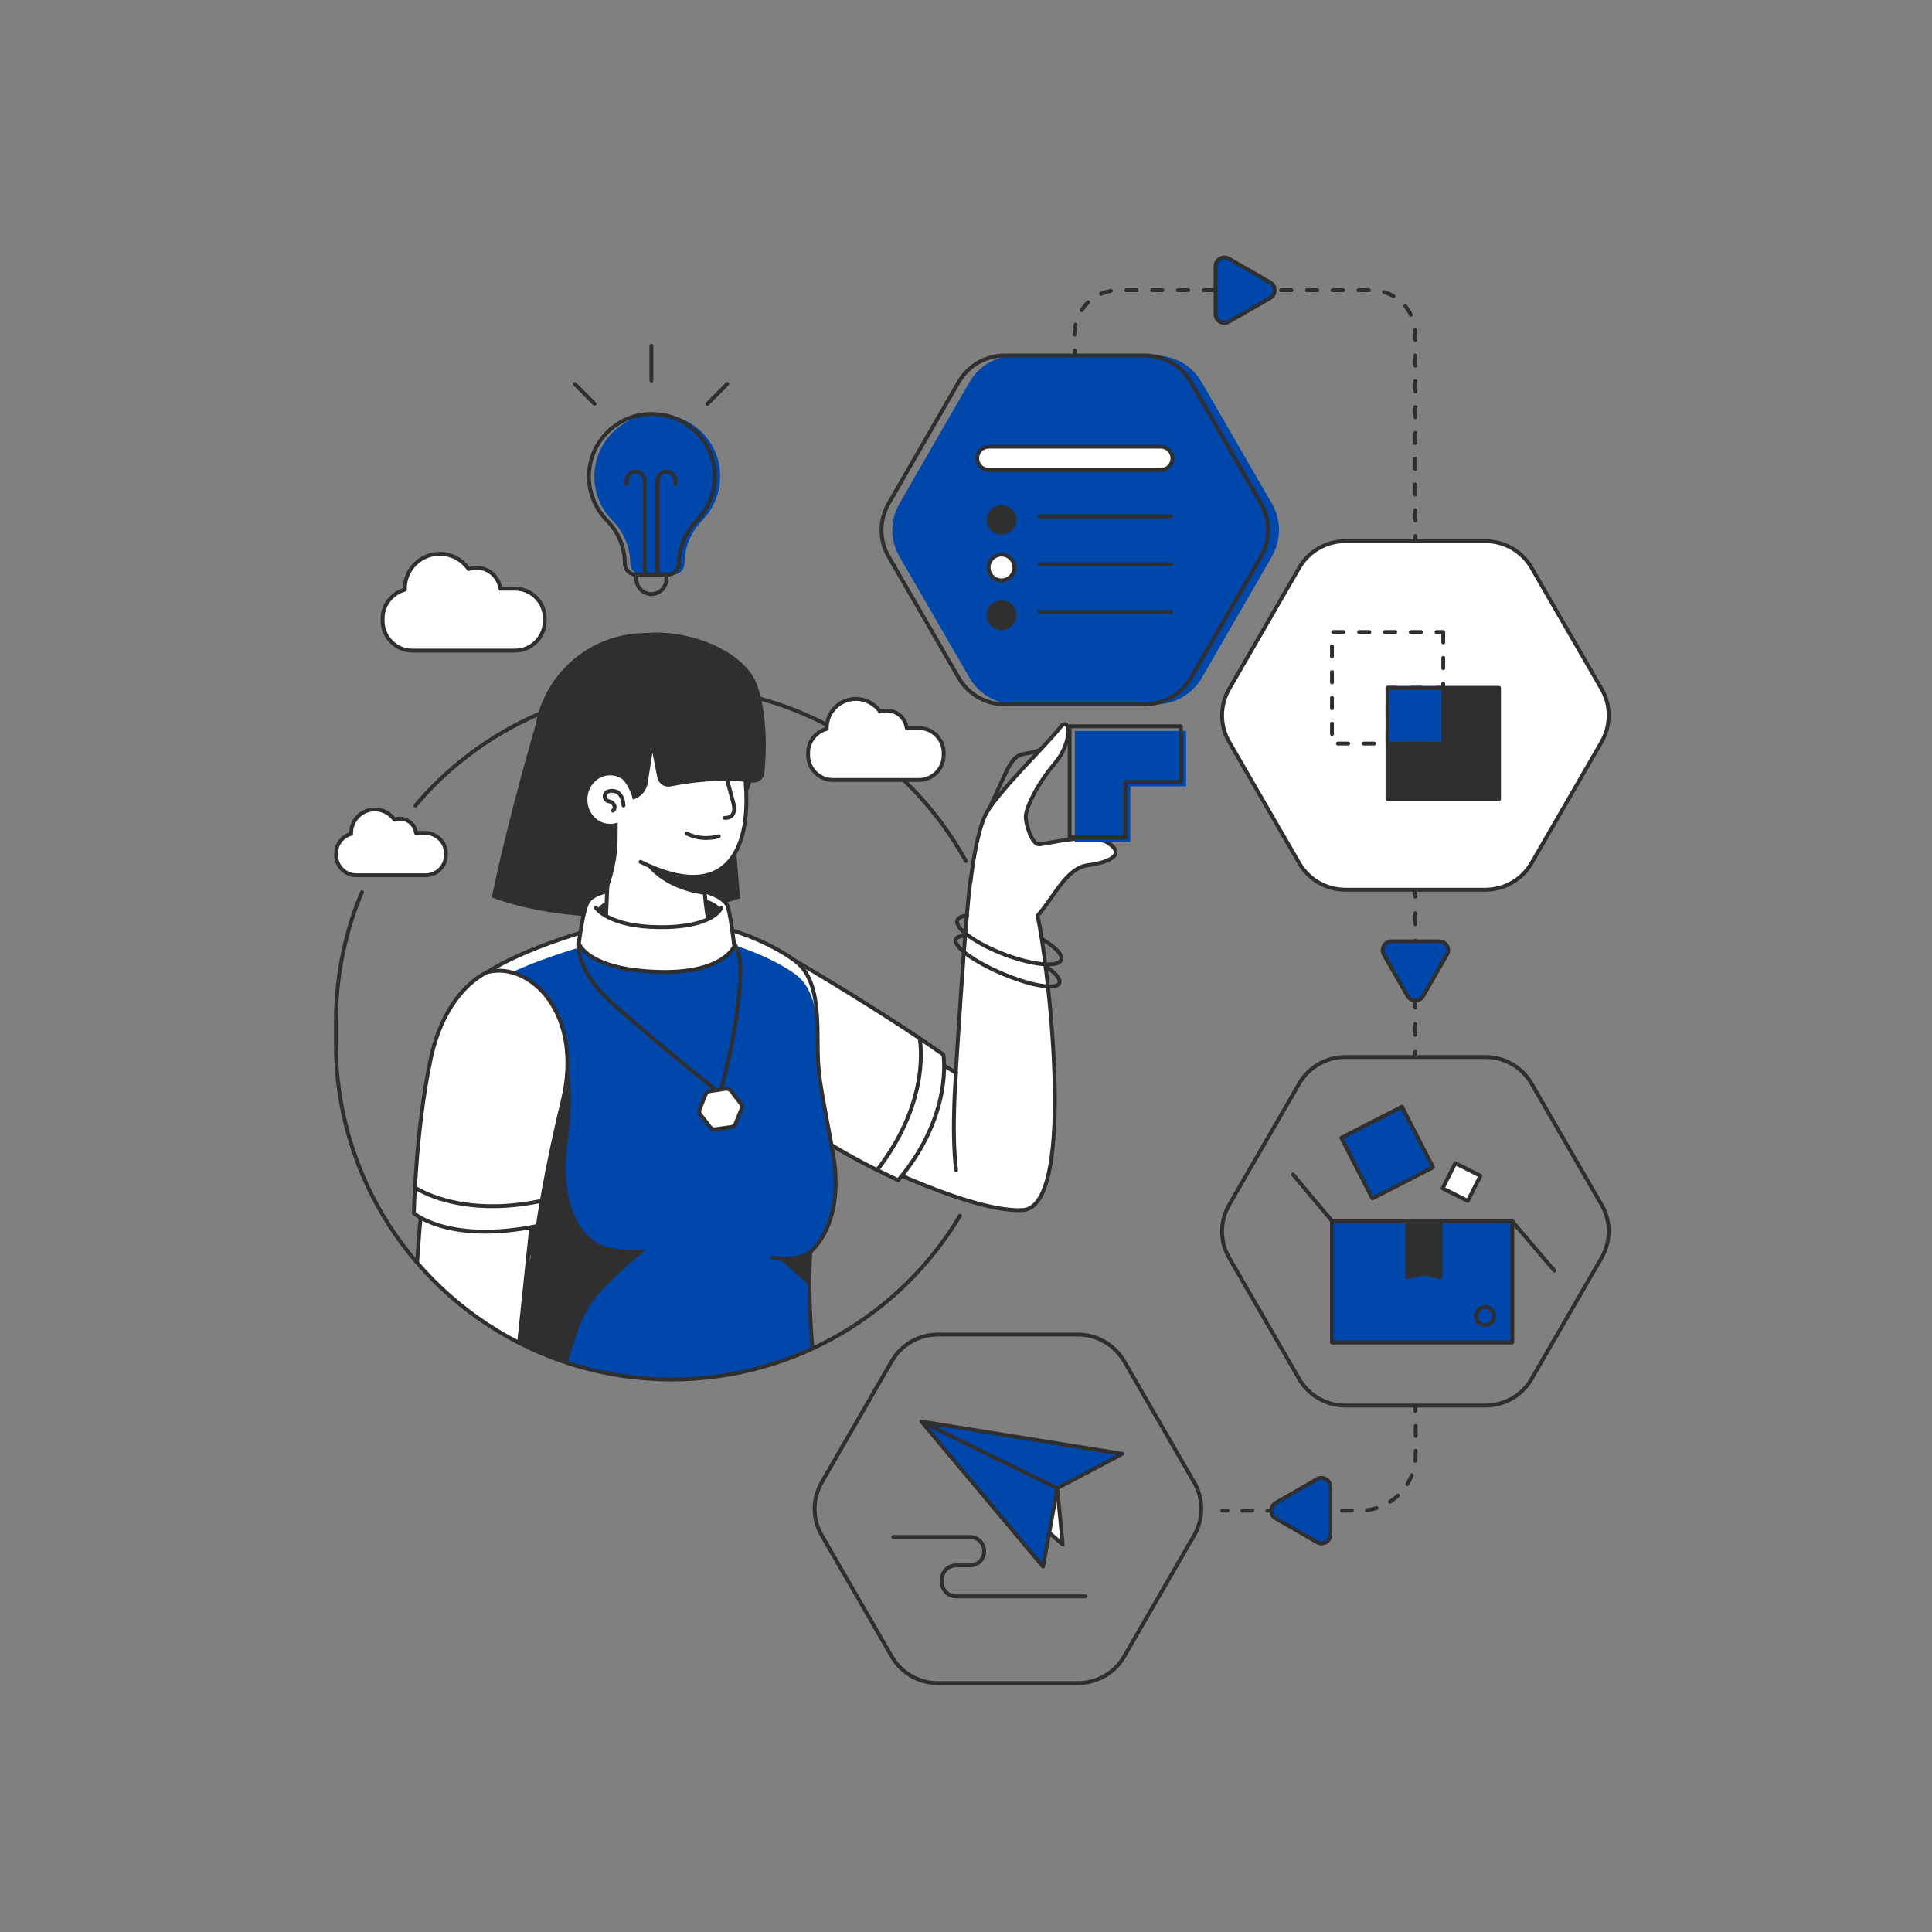 <?xml version="1.0" encoding="utf-8"?>
<!-- Generator: Adobe Illustrator 25.1.0, SVG Export Plug-In . SVG Version: 6.00 Build 0)  -->
<svg version="1.1" xmlns="http://www.w3.org/2000/svg" xmlns:xlink="http://www.w3.org/1999/xlink" x="0px" y="0px"
	 viewBox="0 0 748.3 748.3" style="enable-background:new 0 0 748.3 748.3;" xml:space="preserve">
<rect x="0" y="0" width="748.3" height="748.3" fill="#808080" stroke="none"/>
<style type="text/css">
	.st0{fill:none;stroke:#302F30;stroke-width:1.5;stroke-linecap:round;stroke-linejoin:round;stroke-miterlimit:10;}
	.st1{fill:#0047AB;}
	.st2{fill:#302F30;}
	.st3{fill:#0047AB;stroke:#302F30;stroke-width:1.5;stroke-linecap:round;stroke-linejoin:round;stroke-miterlimit:10;}
	.st4{fill:#FFFFFF;}
	.st5{fill:#FFFFFF;stroke:#302F30;stroke-width:1.5;stroke-linecap:round;stroke-linejoin:round;stroke-miterlimit:10;}
	.st6{fill:none;stroke:#302F30;stroke-width:1.5;stroke-linecap:round;stroke-linejoin:round;}
	.st7{fill:none;stroke:#FFFFFF;stroke-width:1.5;stroke-linecap:round;stroke-linejoin:round;stroke-miterlimit:10;}
	.st8{clip-path:url(#SVGID_2_);}
	.st9{clip-path:url(#SVGID_2_);fill:#302F30;}
	
		.st10{clip-path:url(#SVGID_2_);fill:none;stroke:#302F30;stroke-width:1.5;stroke-linecap:round;stroke-linejoin:round;stroke-miterlimit:10;}
	.st11{fill:none;stroke:#302F30;stroke-width:1.5;stroke-linecap:round;stroke-linejoin:round;stroke-dasharray:3.997,5.995;}
	.st12{fill:none;stroke:#302F30;stroke-width:1.5;stroke-linecap:round;stroke-linejoin:round;stroke-dasharray:3.856,5.784;}
	.st13{fill:none;stroke:#302F30;stroke-width:1.5;stroke-linecap:round;stroke-linejoin:round;stroke-dasharray:4.289,6.434;}
	.st14{fill:#302F30;stroke:#302F30;stroke-width:1.5;stroke-linecap:round;stroke-linejoin:round;stroke-miterlimit:10;}
	
		.st15{fill:none;stroke:#302F30;stroke-width:1.5;stroke-linecap:round;stroke-linejoin:round;stroke-miterlimit:10;stroke-dasharray:4,6;}
	.st16{fill:#F4F4F4;stroke:#302F30;stroke-width:1.5;stroke-linecap:round;stroke-linejoin:round;stroke-miterlimit:10;}
	.st17{fill:#F4F4F4;}
	.st18{fill:none;}
	.st19{display:none;}
	.st20{display:inline;}
	.st21{clip-path:url(#SVGID_4_);}
	.st22{clip-path:url(#SVGID_4_);fill:#302F30;}
	
		.st23{clip-path:url(#SVGID_4_);fill:none;stroke:#302F30;stroke-width:1.5;stroke-linecap:round;stroke-linejoin:round;stroke-miterlimit:10;}
</style>
<g id="Drawkit_Illustrations_with_faces">
	<g>
		<g>
			<g>
				<defs>
					<path id="SVGID_1_" d="M260.1,534.3L260.1,534.3c-71.8,0-130-58.2-130-130v-8.4c0-46.4,24.2-135.3,60.8-158.3
						c20-12.6,43.8-12.7,69.2-12.7l36.9-5.1c71.8,0,171,26.6,171,98.4l-15.3,163c0,16.7-41,6.3-65.2-1.7c-11-3.6-12.1-14.6-15.7-8.5
						C349.1,508.9,307.6,534.3,260.1,534.3z"/>
				</defs>
				<clipPath id="SVGID_2_">
					<use xlink:href="#SVGID_1_"  style="overflow:visible;"/>
				</clipPath>
				<g class="st8">
					<path class="st2" d="M286.7,347.9c-1.2-12.5-3.2-35.9-2.4-55.4c1.1-28.1-77-11.2-77-11.2s-11.1,37.8-16.8,66.3
						C217.9,357.8,258.5,357.6,286.7,347.9z"/>
					<circle class="st2" cx="250.1" cy="288.6" r="43.4"/>
					<path class="st4" d="M363.9,411.6l6.3,3.9c0,0,3.6-59.3,5.6-73.9s22.6,0.1,26,13c3.4,13,16.1,113.2-5.8,114.1
						c-21.9,1-69.6-24.2-69.6-24.2S336.7,401.1,363.9,411.6z"/>
					<path class="st0" d="M363.9,411.6l6.3,3.9c0,0,3.6-59.3,5.6-73.9s22.6,0.1,26,13c3.4,13,16.1,113.2-5.8,114.1
						c-21.9,1-69.6-24.2-69.6-24.2S336.7,401.1,363.9,411.6z"/>
					<path class="st0" d="M370.3,415.5c0,0-1.9,21.8,0,37.7"/>
					<path class="st0" d="M380,320.1c0.4-1.2,3.7-8,8.8-19.2c5.1-11.2,6.3-7.6,14-10.4"/>
					<g>
						<path class="st4" d="M308,372.1c0,0,33.1,19.2,57.4,36.4c0,0,3.9,23.3-17.5,48.6c0,0-32.1-14.3-44.1-27.6
							C291.8,416.2,286.9,368.4,308,372.1z"/>
						<path class="st0" d="M308,372.1c0,0,33.1,19.2,57.4,36.4c0,0,3.9,23.3-17.5,48.6c0,0-32.1-14.3-44.1-27.6
							C291.8,416.2,286.9,368.4,308,372.1z"/>
					</g>
					<g>
						<path class="st1" d="M226.1,360.9c0,0-23.3,6.6-37.3,15.6c-13.9,9,7.8,39.2,4.5,60.6c-3.2,21.4-1.7,39.1,13.3,49l-14.6,52.2
							h124.2c0,0-3.9-31.5-2.3-53.5c0,0,13.8-10.5,8.6-38.9c-5.2-28.4-5.8-29.4-5.8-43c0-13.6-1-25-8.8-30.8s-20.1-11-28.6-12.9
							S233.6,358.5,226.1,360.9z"/>
						<path class="st4" d="M323.8,459.2c-0.1-3.2-0.4-6.6-1.2-10.4c-5.2-27.5-5.8-28.4-5.8-41.6c0-13.2-1-24.2-8.8-29.9
							c-7.8-5.6-20.1-10.7-28.6-12.5c-8.5-1.8-45.8-0.6-53.3,1.7c0,0-23.3,6.4-37.3,15.1c-2.8,1.8-4.2,4.4-4.6,7.5
							c-0.5-5.6,0.5-10,4.6-12.7c13.9-9,37.3-15.6,37.3-15.6c7.5-2.4,44.9-3.6,53.3-1.8c8.5,1.9,20.8,7.1,28.6,12.9
							c7.8,5.8,8.8,17.2,8.8,30.8c0,13.6,0.7,14.6,5.8,43C323.5,450.9,323.8,455.3,323.8,459.2z"/>
						<path class="st2" d="M250.7,483.6c-2.6,2-18.6,15.3-23.5,24c-5.1,9.2-10,30.6-10,30.6h-25.2l14.6-52.2
							c-15-9.9-16.5-27.6-13.3-49c1.1-7.5-0.8-16.2-3.2-24.6l19.7-0.8l10,1.3c0,0,2.8,8.7,0,29.9c-2.8,21.2,3.6,38.2,17.1,40.5
							C245.7,484.8,249.4,484.1,250.7,483.6z"/>
						<path class="st0" d="M226.1,360.9c0,0-23.3,6.6-37.3,15.6c-13.9,9,7.8,39.2,4.5,60.6c-3.2,21.4-1.7,39.1,13.3,49l-14.6,52.2
							h124.2c0,0-3.9-31.5-2.3-53.5c0,0,13.8-10.5,8.6-38.9c-5.2-28.4-5.8-29.4-5.8-43c0-13.6-1-25-8.8-30.8s-20.1-11-28.6-12.9
							S233.6,358.5,226.1,360.9z"/>
					</g>
					<path class="st0" d="M314,484.7c0,0-4.3,4-14.8,2.4"/>
					<g>
						<path class="st4" d="M163.5,465.3c0,0-3.2,30-2.9,55.4c0.3,21.2-2.3,34.5,14,34.6c16.3,0.1,22-1.3,22.9-4.4
							c0.9-3.1,7.3-68,8.7-79.2C207.6,460.5,169.4,455.1,163.5,465.3z"/>
						<path class="st0" d="M163.5,465.3c0,0-3.2,30-2.9,55.4c0.3,21.2-2.3,34.5,14,34.6c16.3,0.1,22-1.3,22.9-4.4
							c0.9-3.1,7.3-68,8.7-79.2C207.6,460.5,169.4,455.1,163.5,465.3z"/>
					</g>
					<g>
						<path class="st4" d="M188.8,376.5c0,0-16.2,6.4-22,33.7c-5.8,27.2-6.5,59.7-6.5,59.7s13.6,12,48,4.9c0,0,2.9-20.7,9.6-48.2
							C226.2,392.7,205.4,372.3,188.8,376.5z"/>
						<path class="st0" d="M188.8,376.5c0,0-16.2,6.4-22,33.7c-5.8,27.2-6.5,59.7-6.5,59.7s13.6,12,48,4.9c0,0,2.9-20.7,9.6-48.2
							C226.2,392.7,205.4,372.3,188.8,376.5z"/>
					</g>
					<g>
						<path class="st4" d="M235.2,345.3c0,0-5.7,0.8-7.6,4.2c-1.9,3.4-3.4,15.9-3.4,15.9s3.1,10,30,11c25.9,1,30.2-9.9,30.2-9.9
							s-1.6-14.3-2.9-16.2c-1.3-1.9-3.4-3.4-8.6-5"/>
						<path class="st0" d="M235.2,345.3c0,0-5.7,0.8-7.6,4.2c-1.9,3.4-3.4,15.9-3.4,15.9s3.1,10,30,11c25.9,1,30.2-9.9,30.2-9.9
							s-1.6-14.3-2.9-16.2c-1.3-1.9-3.4-3.4-8.6-5"/>
					</g>
					<path class="st0" d="M160.7,459.9c0,0,16.9,12,49.1,5.2"/>
					<path class="st0" d="M356.2,402.1c0,0,4.9,23.6-16.5,51.1"/>
					<g>
						<path class="st4" d="M272.2,333.3c0,0,0.3,20.1,4.2,32.1c3.9,12-39.6,4.9-42.2,0c0,0,2.6-48.6,1.6-58
							C234.9,298,270.7,314.6,272.2,333.3z"/>
						<path class="st0" d="M272.2,333.3c0,0,0.3,20.1,4.2,32.1c3.9,12-39.6,4.9-42.2,0c0,0,2.6-48.6,1.6-58
							C234.9,298,270.7,314.6,272.2,333.3z"/>
					</g>
					<g>
						<path class="st4" d="M288.6,275.3c0,0-1.4,5.1,0.3,29.4c1.7,24.3-7.5,45.7-40.8,29.2c-20.7-10.2-18.4-40.5-18.4-40.5
							s-9.7-19,11.1-30.8C261.7,250.6,287.5,257.6,288.6,275.3z"/>
					</g>
					<g>
						<path class="st0" d="M229.7,293.3c0,0-9.7-19,11.1-30.8c20.8-11.9,46.6-4.9,47.8,12.7c0,0-1.4,5.1,0.3,29.4
							c1.7,24.3-7.5,45.7-40.8,29.2"/>
					</g>
					<path class="st2" d="M243,256.6c-25,8.4-29.3,38-21.8,63.6c0.5,1.8,3.1,4.4,14,25.1c0,0,4-9.8,4-20.2c0-17.6,1.1-20.8,1.1-20.8
						c0.4,3.2,2.8-21.5,35.7-31.4c7.1-2.1,8.4,7.3,8.4,7.3C285.5,277.3,285.7,242.3,243,256.6z"/>
					<ellipse class="st4" cx="236.3" cy="309.7" rx="8.8" ry="9.4"/>
					<path class="st2" d="M241.1,301.8c0,0,2.6,2.4,4.1,7.9l0,0c3-0.9,5.3-3.5,5.7-6.6l1.8-11.6l1.9,9.7c0.5,2.4,2.8,3.9,5.2,3.4
						c6.4-1.3,18.9-3.2,31.4-1.5c2.5,0.3,4.7-1.4,4.9-3.9c0.7-7.2,1.3-21.3-2.6-33.2c-4.5-14-26.9-22.4-43.4-20.8
						c-16.5,1.6-9,36.1-9,36.1"/>
					<path class="st0" d="M281.1,300.2c0,0,2.6,9.4,3,11c0.3,1.3,1.1,5.6-3.4,5.6"/>
					<path class="st4" d="M278.3,353.2c0,0-3.7,5.1-17.7,5.8c-14.1,0.7-24.1-1.8-28.9-6.5l-0.8,15.7c0,0,15.6,8.1,37.1,5.9
						c0,0,11.1-2.4,12.3-7.3C281.5,362,278.3,353.2,278.3,353.2z"/>
					<path class="st0" d="M230.8,351.6c0,0,4.9,7.4,24.6,7.5c21.2,0.2,24-7.5,24-7.5"/>
					<path class="st2" d="M301.7,487.4l11.9,10.7V485C313.6,485,309.8,488.2,301.7,487.4z"/>
					<path class="st4" d="M376.4,339.9c0,0,1.4-15.9,5.1-23.9c3.6-8,24.8-28.5,28.9-34c4.1-5.6,5.4,5.1-1.8,13.6
						c-7.2,8.5-11.3,17.5-11.3,20.7s2.4,10.5,4.9,10.7s20.2-4.9,27-0.5c6.8,4.4,0.7,7.5-7.8,8.6s-13.1,12.4-19.5,19.5
						S380.3,363.2,376.4,339.9z"/>
					<path class="st0" d="M375.9,341.5c0,0,1.9-17.5,5.6-25.5c3.6-8,24.8-28.5,28.9-34c4.1-5.6,5.4,5.1-1.8,13.6
						c-7.2,8.5-11.3,17.5-11.3,20.7s2.4,10.5,4.9,10.7s20.2-4.9,27-0.5c6.8,4.4,0.7,7.5-7.8,8.6s-13.1,12.4-19.5,19.5"/>
					<path class="st0" d="M403.8,363.8c5,3.1,8,6.1,7.2,8c-1.2,3-11.1,2-22.2-2.2c-11.1-4.3-19.2-10.2-18-13.2
						c0.4-1,1.7-1.6,3.7-1.7"/>
					<path class="st0" d="M405.1,374.3c3.8,2.6,5.8,5,5.2,6.5c-1.1,2.7-11,1-22.1-3.7c-11.1-4.7-19.1-10.6-18-13.3
						c0.4-0.9,1.8-1.3,3.9-1.3"/>
					<path class="st5" d="M278.4,323.9c0,0-6.3,2.1-12.5-1.1"/>
					<path class="st5" d="M241.5,312c0,0,0-5.7-4.5-5.7c-3.6,0-3.5,3.7-1,4.1c1.8,0.3,2.8,2.5,1.4,3.6"/>
				</g>
				<path class="st9" d="M250.4,335c0,0,5.9,9.2,22.1,11.5l-0.2-7.1C272.4,339.3,261.1,341.2,250.4,335z"/>
				<path class="st9" d="M231.3,352.2c0,0,1.1-2.1,4-3.1l-0.6,5.9C234.7,355,231.3,353.1,231.3,352.2z"/>
				<path class="st9" d="M273.5,348.4c0,0,4.7,1.4,5.5,3.7c0,0-2.9,3.5-4.7,3.5L273.5,348.4z"/>
				<path class="st10" d="M224.2,364.1c0,0-3.2,10.3,14.3,25.7c17.5,15.4,40.5,33.8,40.5,33.8s5.3-20.4,6.8-33.9s1.5-19.9-1.6-24.6"
					/>
				<g class="st8">
					<path class="st4" d="M281.1,421.7l-6.1,0.9c-0.8,0.1-1.4,0.6-1.7,1.3l-2.3,5.7c-0.3,0.7-0.2,1.5,0.3,2.1l3.8,4.9
						c0.5,0.6,1.2,0.9,2,0.8l6.1-0.9c0.8-0.1,1.4-0.6,1.7-1.3l2.3-5.7c0.3-0.7,0.2-1.5-0.3-2.1l-3.8-4.9
						C282.6,421.9,281.8,421.6,281.1,421.7z"/>
					<path class="st0" d="M281.1,421.7l-6.1,0.9c-0.8,0.1-1.4,0.6-1.7,1.3l-2.3,5.7c-0.3,0.7-0.2,1.5,0.3,2.1l3.8,4.9
						c0.5,0.6,1.2,0.9,2,0.8l6.1-0.9c0.8-0.1,1.4-0.6,1.7-1.3l2.3-5.7c0.3-0.7,0.2-1.5-0.3-2.1l-3.8-4.9
						C282.6,421.9,281.8,421.6,281.1,421.7z"/>
				</g>
			</g>
			<path class="st0" d="M160.9,312c23.8-28.2,59.5-46,99.2-46h0c49.1,0,91.9,27.3,114,67.5"/>
			<path class="st0" d="M371.8,470.9c-22.7,38-64.2,63.4-111.7,63.4h0c-52.6,0-98-31.3-118.4-76.3c-7.4-16.4-11.6-34.6-11.6-53.7
				v-8.4c0-10.8,1.3-21.3,3.8-31.4c1.6-6.5,3.7-12.9,6.3-18.9"/>
			<g>
				<polygon class="st1" points="459.4,283.1 459.4,304.6 437.8,304.6 437.8,326.2 416.3,326.2 416.3,283.1 				"/>
				<polygon class="st0" points="457.4,281.3 457.4,302.9 435.9,302.9 435.9,324.4 414.3,324.4 414.3,281.3 				"/>
			</g>
		</g>
		<g>
			<path class="st5" d="M211,239.5v1c0,6.3-5.2,11.5-11.5,11.5h-39.8c-6.3,0-11.5-5.2-11.5-11.5v-1c0-5.3,3.7-9.8,8.6-11.1
				c0-0.1,0-0.3,0-0.4c0-7.5,6.1-13.5,13.5-13.5c4.6,0,8.7,2.3,11.2,5.9c1-0.3,2-0.5,3.1-0.5c4.7,0,8.6,3.6,9.2,8.1h5.7
				C205.8,228,211,233.2,211,239.5z"/>
			<path class="st5" d="M172.7,330.5v0.7c0,4.3-3.5,7.8-7.8,7.8h-26.9c-4.3,0-7.8-3.5-7.8-7.8v-0.7c0-3.6,2.5-6.7,5.8-7.5
				c0-0.1,0-0.2,0-0.3c0-5.1,4.1-9.2,9.2-9.2c3.1,0,5.9,1.6,7.6,4c0.6-0.2,1.4-0.4,2.1-0.4c3.2,0,5.9,2.4,6.2,5.5h3.9
				C169.2,322.8,172.7,326.3,172.7,330.5z"/>
			<path class="st5" d="M365.5,291.6v0.9c0,5.3-4.3,9.6-9.6,9.6h-33.3c-5.3,0-9.6-4.3-9.6-9.6v-0.9c0-4.5,3.1-8.2,7.2-9.3
				c0-0.1,0-0.2,0-0.3c0-6.3,5.1-11.3,11.3-11.3c3.9,0,7.3,2,9.4,4.9c0.8-0.3,1.7-0.4,2.6-0.4c4,0,7.2,3,7.7,6.8h4.8
				C361.2,282,365.5,286.3,365.5,291.6z"/>
		</g>
		<g>
			<g>
				<g>
					<g>
						<line class="st6" x1="548.2" y1="209.6" x2="548.2" y2="207.6"/>
						<path class="st11" d="M548.2,201.6v-72.2c0-9.4-7.6-17-17-17h-98c-9.4,0-17,7.6-17,17v3.3"/>
						<line class="st6" x1="416.3" y1="135.7" x2="416.3" y2="137.7"/>
					</g>
				</g>
				<g>
					<g>
						<line class="st6" x1="473.4" y1="585.1" x2="475.4" y2="585.1"/>
						<path class="st12" d="M481.2,585.1h45.5c11.9,0,21.6-9.7,21.6-21.6v-14.1"/>
						<line class="st6" x1="548.2" y1="546.5" x2="548.2" y2="544.5"/>
					</g>
				</g>
				<g>
					<g>
						<line class="st6" x1="548.2" y1="345.3" x2="548.2" y2="347.3"/>
						<line class="st13" x1="548.2" y1="353.7" x2="548.2" y2="404.1"/>
						<line class="st6" x1="548.2" y1="407.4" x2="548.2" y2="409.4"/>
					</g>
				</g>
			</g>
			<g>
				<path class="st1" d="M447.6,137.7h-54.2c-7.4,0-14.2,3.9-17.9,10.3L348.4,195c-3.7,6.4-3.7,14.3,0,20.6l27.1,46.9
					c3.7,6.4,10.5,10.3,17.9,10.3h54.2c7.4,0,14.2-3.9,17.9-10.3l27.1-46.9c3.7-6.4,3.7-14.3,0-20.6L465.4,148
					C461.7,141.6,454.9,137.7,447.6,137.7z"/>
				<path class="st0" d="M443.4,137.7h-54.2c-7.4,0-14.2,3.9-17.9,10.3L344.2,195c-3.7,6.4-3.7,14.3,0,20.6l27.1,46.9
					c3.7,6.4,10.5,10.3,17.9,10.3h54.2c7.4,0,14.2-3.9,17.9-10.3l27.1-46.9c3.7-6.4,3.7-14.3,0-20.6L461.3,148
					C457.6,141.6,450.8,137.7,443.4,137.7z"/>
				<g>
					<line class="st5" x1="402.5" y1="200" x2="453.7" y2="200"/>
					<circle class="st14" cx="387.9" cy="201.3" r="5"/>
					<line class="st5" x1="402.5" y1="218.5" x2="453.7" y2="218.5"/>
					<circle class="st5" cx="387.9" cy="219.8" r="5"/>
					<line class="st5" x1="402.5" y1="237" x2="453.7" y2="237"/>
					<circle class="st14" cx="387.9" cy="238.3" r="5"/>
					<path class="st5" d="M449.6,182H383c-2.5,0-4.5-2-4.5-4.5v0c0-2.5,2-4.5,4.5-4.5h66.6c2.5,0,4.5,2,4.5,4.5v0
						C454.1,180,452.1,182,449.6,182z"/>
				</g>
			</g>
			<g>
				<path class="st5" d="M575.3,209.6h-54.2c-7.4,0-14.2,3.9-17.9,10.3l-27.1,46.9c-3.7,6.4-3.7,14.3,0,20.6l27.1,46.9
					c3.7,6.4,10.5,10.3,17.9,10.3h54.2c7.4,0,14.2-3.9,17.9-10.3l27.1-46.9c3.7-6.4,3.7-14.3,0-20.6l-27.1-46.9
					C589.5,213.5,582.7,209.6,575.3,209.6z"/>
				<g>
					<polygon class="st15" points="559,244.8 559,266.4 537.4,266.4 537.4,288 515.9,288 515.9,244.8 					"/>
					<polygon class="st14" points="580.6,266.4 580.6,309.5 537.4,309.5 537.4,288 559,288 559,266.4 					"/>
					<rect x="537.4" y="266.4" class="st3" width="21.6" height="21.6"/>
				</g>
			</g>
			<g>
				<path class="st3" d="M470.8,112.4v-9.2c0-2.7,2.9-4.4,5.2-3l8,4.6l8,4.6c2.3,1.3,2.3,4.7,0,6l-8,4.6l-8,4.6
					c-2.3,1.3-5.2-0.3-5.2-3V112.4z"/>
				<path class="st3" d="M548.2,364.6h9.2c2.7,0,4.4,2.9,3,5.2l-4.6,8l-4.6,8c-1.3,2.3-4.7,2.3-6,0l-4.6-8l-4.6-8
					c-1.3-2.3,0.3-5.2,3-5.2H548.2z"/>
				<path class="st3" d="M515.3,585.1v9.2c0,2.7-2.9,4.4-5.2,3l-8-4.6l-8-4.6c-2.3-1.3-2.3-4.7,0-6l8-4.6l8-4.6
					c2.3-1.3,5.2,0.3,5.2,3V585.1z"/>
			</g>
			<g>
				<path class="st0" d="M575.3,409.4h-54.2c-7.4,0-14.2,3.9-17.9,10.3l-27.1,46.9c-3.7,6.4-3.7,14.3,0,20.6l27.1,46.9
					c3.7,6.4,10.5,10.3,17.9,10.3h54.2c7.4,0,14.2-3.9,17.9-10.3l27.1-46.9c3.7-6.4,3.7-14.3,0-20.6l-27.1-46.9
					C589.5,413.3,582.7,409.4,575.3,409.4z"/>
				<g>
					<rect x="515.9" y="472.9" class="st0" width="69.8" height="47"/>
					<rect x="515.9" y="472.9" class="st3" width="69.8" height="47"/>
					<line class="st0" x1="515.9" y1="472.9" x2="500.8" y2="454.9"/>
					<line class="st0" x1="585.6" y1="472.9" x2="602" y2="492.1"/>
					
						<rect x="524" y="433.4" transform="matrix(0.89 -0.456 0.456 0.89 -144.481 293.907)" class="st3" width="26.4" height="26.4"/>
					
						<rect x="560.4" y="452.5" transform="matrix(0.893 0.45 -0.45 0.893 266.846 -205.745)" class="st5" width="10.9" height="10.9"/>
					<polygon class="st14" points="558,494.7 551.6,493.2 545.1,494.7 545.1,472.9 558,472.9 					"/>
					<circle class="st0" cx="575.2" cy="509.7" r="3.5"/>
				</g>
			</g>
			<g>
				<path class="st0" d="M417.5,516.9h-54.2c-7.4,0-14.2,3.9-17.9,10.3l-27.1,46.9c-3.7,6.4-3.7,14.3,0,20.6l27.1,46.9
					c3.7,6.4,10.5,10.3,17.9,10.3h54.2c7.4,0,14.2-3.9,17.9-10.3l27.1-46.9c3.7-6.4,3.7-14.3,0-20.6l-27.1-46.9
					C431.6,520.8,424.8,516.9,417.5,516.9z"/>
				<g>
					<polygon class="st5" points="356.9,550.6 409.5,576.4 411.6,598.2 					"/>
					<polygon class="st3" points="434.7,563.1 356.9,550.6 404,606.8 409.5,576.4 					"/>
					<line class="st5" x1="409.5" y1="576.4" x2="356.9" y2="550.6"/>
				</g>
				<path class="st0" d="M346,595.3h29.7c3.1,0,5.5,2.5,5.5,5.5v0c0,3.1-2.5,5.5-5.5,5.5h-5.4c-3.1,0-5.5,2.5-5.5,5.5v1
					c0,3.1,2.5,5.5,5.5,5.5h50.1"/>
			</g>
		</g>
		<g>
			<g>
				<path class="st1" d="M278.8,181.8c0.8,7.8-2,14.9-6.9,19.9c-4.3,4.4-6.8,10.3-6.8,16.5v0c0,2.4-2,4.4-4.4,4.4h-12.2
					c-2.4,0-4.4-2-4.4-4.4v0c0-6.2-2.5-12.1-6.9-16.6c-4.3-4.4-7-10.4-7-17c0-14.3,12.4-25.7,27-24.1
					C268.5,161.6,277.6,170.6,278.8,181.8z"/>
				<path class="st0" d="M276.7,181.8c0.8,7.8-2,14.9-6.9,19.9c-4.3,4.4-6.8,10.3-6.8,16.5v0c0,2.4-2,4.4-4.4,4.4h-12.2
					c-2.4,0-4.4-2-4.4-4.4v0c0-6.2-2.5-12.1-6.9-16.6c-4.3-4.4-7-10.4-7-17c0-14.3,12.4-25.7,27-24.1
					C266.5,161.6,275.5,170.6,276.7,181.8z"/>
				<path class="st0" d="M252.3,230.1L252.3,230.1c-3.2,0-5.8-2.6-5.8-5.8v-1.8h11.6v1.8C258.1,227.5,255.5,230.1,252.3,230.1z"/>
				<path class="st0" d="M249.7,222.5v-36.3c0-1.9-1.6-3.5-3.5-3.5l0,0c-1.9,0-3.5,1.6-3.5,3.5v1.2"/>
				<path class="st0" d="M254.6,222.5v-36.3c0-1.9,1.6-3.5,3.5-3.5l0,0c1.9,0,3.5,1.6,3.5,3.5v1.2"/>
			</g>
			<line class="st0" x1="252.3" y1="147.4" x2="252.3" y2="133.9"/>
			<line class="st0" x1="274" y1="156.4" x2="281.7" y2="148.7"/>
			<line class="st0" x1="230.3" y1="156.4" x2="222.6" y2="148.7"/>
		</g>
	</g>
</g>
<g id="Drawkit_Illustrations_without_faces" class="st19">
	<g class="st20">
		<g>
			<g>
				<defs>
					<path id="SVGID_3_" d="M260.1,534.3L260.1,534.3c-71.8,0-130-58.2-130-130v-8.4c0-46.4,24.2-135.3,60.8-158.3
						c20-12.6,43.8-12.7,69.2-12.7l36.9-5.1c71.8,0,171,26.6,171,98.4l-15.3,163c0,16.7-41,6.3-65.2-1.7c-11-3.6-12.1-14.6-15.7-8.5
						C349.1,508.9,307.6,534.3,260.1,534.3z"/>
				</defs>
				<clipPath id="SVGID_4_">
					<use xlink:href="#SVGID_3_"  style="overflow:visible;"/>
				</clipPath>
				<g class="st21">
					<path class="st2" d="M286.7,347.9c-1.2-12.5-3.2-35.9-2.4-55.4c1.1-28.1-77-11.2-77-11.2s-11.1,37.8-16.8,66.3
						C217.9,357.8,258.5,357.6,286.7,347.9z"/>
					<circle class="st2" cx="250.1" cy="288.6" r="43.4"/>
					<path class="st4" d="M363.9,411.6l6.3,3.9c0,0,3.6-59.3,5.6-73.9s22.6,0.1,26,13c3.4,13,16.1,113.2-5.8,114.1
						c-21.9,1-69.6-24.2-69.6-24.2S336.7,401.1,363.9,411.6z"/>
					<path class="st0" d="M363.9,411.6l6.3,3.9c0,0,3.6-59.3,5.6-73.9s22.6,0.1,26,13c3.4,13,16.1,113.2-5.8,114.1
						c-21.9,1-69.6-24.2-69.6-24.2S336.7,401.1,363.9,411.6z"/>
					<path class="st0" d="M370.3,415.5c0,0-1.9,21.8,0,37.7"/>
					<path class="st0" d="M380,320.1c0.4-1.2,3.7-8,8.8-19.2c5.1-11.2,6.3-7.6,14-10.4"/>
					<g>
						<path class="st4" d="M308,372.1c0,0,33.1,19.2,57.4,36.4c0,0,3.9,23.3-17.5,48.6c0,0-32.1-14.3-44.1-27.6
							C291.8,416.2,286.9,368.4,308,372.1z"/>
						<path class="st0" d="M308,372.1c0,0,33.1,19.2,57.4,36.4c0,0,3.9,23.3-17.5,48.6c0,0-32.1-14.3-44.1-27.6
							C291.8,416.2,286.9,368.4,308,372.1z"/>
					</g>
					<g>
						<path class="st1" d="M226.1,360.9c0,0-23.3,6.6-37.3,15.6c-13.9,9,7.8,39.2,4.5,60.6c-3.2,21.4-1.7,39.1,13.3,49l-14.6,52.2
							h124.2c0,0-3.9-31.5-2.3-53.5c0,0,13.8-10.5,8.6-38.9c-5.2-28.4-5.8-29.4-5.8-43c0-13.6-1-25-8.8-30.8s-20.1-11-28.6-12.9
							S233.6,358.5,226.1,360.9z"/>
						<path class="st4" d="M323.8,459.2c-0.1-3.2-0.4-6.6-1.2-10.4c-5.2-27.5-5.8-28.4-5.8-41.6c0-13.2-1-24.2-8.8-29.9
							c-7.8-5.6-20.1-10.7-28.6-12.5c-8.5-1.8-45.8-0.6-53.3,1.7c0,0-23.3,6.4-37.3,15.1c-2.8,1.8-4.2,4.4-4.6,7.5
							c-0.5-5.6,0.5-10,4.6-12.7c13.9-9,37.3-15.6,37.3-15.6c7.5-2.4,44.9-3.6,53.3-1.8c8.5,1.9,20.8,7.1,28.6,12.9
							c7.8,5.8,8.8,17.2,8.8,30.8c0,13.6,0.7,14.6,5.8,43C323.5,450.9,323.8,455.3,323.8,459.2z"/>
						<path class="st2" d="M250.7,483.6c-2.6,2-18.6,15.3-23.5,24c-5.1,9.2-10,30.6-10,30.6h-25.2l14.6-52.2
							c-15-9.9-16.5-27.6-13.3-49c1.1-7.5-0.8-16.2-3.2-24.6l19.7-0.8l10,1.3c0,0,2.8,8.7,0,29.9c-2.8,21.2,3.6,38.2,17.1,40.5
							C245.7,484.8,249.4,484.1,250.7,483.6z"/>
						<path class="st0" d="M226.1,360.9c0,0-23.3,6.6-37.3,15.6c-13.9,9,7.8,39.2,4.5,60.6c-3.2,21.4-1.7,39.1,13.3,49l-14.6,52.2
							h124.2c0,0-3.9-31.5-2.3-53.5c0,0,13.8-10.5,8.6-38.9c-5.2-28.4-5.8-29.4-5.8-43c0-13.6-1-25-8.8-30.8s-20.1-11-28.6-12.9
							S233.6,358.5,226.1,360.9z"/>
					</g>
					<path class="st0" d="M314,484.7c0,0-4.3,4-14.8,2.4"/>
					<g>
						<path class="st4" d="M163.5,465.3c0,0-3.2,30-2.9,55.4c0.3,21.2-2.3,34.5,14,34.6c16.3,0.1,22-1.3,22.9-4.4
							c0.9-3.1,7.3-68,8.7-79.2C207.6,460.5,169.4,455.1,163.5,465.3z"/>
						<path class="st0" d="M163.5,465.3c0,0-3.2,30-2.9,55.4c0.3,21.2-2.3,34.5,14,34.6c16.3,0.1,22-1.3,22.9-4.4
							c0.9-3.1,7.3-68,8.7-79.2C207.6,460.5,169.4,455.1,163.5,465.3z"/>
					</g>
					<g>
						<path class="st4" d="M188.8,376.5c0,0-16.2,6.4-22,33.7c-5.8,27.2-6.5,59.7-6.5,59.7s13.6,12,48,4.9c0,0,2.9-20.7,9.6-48.2
							C226.2,392.7,205.4,372.3,188.8,376.5z"/>
						<path class="st0" d="M188.8,376.5c0,0-16.2,6.4-22,33.7c-5.8,27.2-6.5,59.7-6.5,59.7s13.6,12,48,4.9c0,0,2.9-20.7,9.6-48.2
							C226.2,392.7,205.4,372.3,188.8,376.5z"/>
					</g>
					<g>
						<path class="st4" d="M235.2,345.3c0,0-5.7,0.8-7.6,4.2c-1.9,3.4-3.4,15.9-3.4,15.9s3.1,10,30,11c25.9,1,30.2-9.9,30.2-9.9
							s-1.6-14.3-2.9-16.2c-1.3-1.9-3.4-3.4-8.6-5"/>
						<path class="st0" d="M235.2,345.3c0,0-5.7,0.8-7.6,4.2c-1.9,3.4-3.4,15.9-3.4,15.9s3.1,10,30,11c25.9,1,30.2-9.9,30.2-9.9
							s-1.6-14.3-2.9-16.2c-1.3-1.9-3.4-3.4-8.6-5"/>
					</g>
					<path class="st0" d="M160.7,459.9c0,0,16.9,12,49.1,5.2"/>
					<path class="st0" d="M356.2,402.1c0,0,4.9,23.6-16.5,51.1"/>
					<g>
						<path class="st4" d="M272.2,333.3c0,0,0.3,20.1,4.2,32.1c3.9,12-39.6,4.9-42.2,0c0,0,2.6-48.6,1.6-58
							C234.9,298,270.7,314.6,272.2,333.3z"/>
						<path class="st0" d="M272.2,333.3c0,0,0.3,20.1,4.2,32.1c3.9,12-39.6,4.9-42.2,0c0,0,2.6-48.6,1.6-58
							C234.9,298,270.7,314.6,272.2,333.3z"/>
					</g>
					<g>
						<path class="st4" d="M288.6,275.3c0,0-1.4,5.1,0.3,29.4c1.7,24.3-7.5,45.7-40.8,29.2c-20.7-10.2-18.4-40.5-18.4-40.5
							s-9.7-19,11.1-30.8C261.7,250.6,287.5,257.6,288.6,275.3z"/>
					</g>
					<g>
						<path class="st0" d="M229.7,293.3c0,0-9.7-19,11.1-30.8c20.8-11.9,46.6-4.9,47.8,12.7c0,0-1.4,5.1,0.3,29.4
							c1.7,24.3-7.5,45.7-40.8,29.2"/>
					</g>
					<path class="st2" d="M243,256.6c-25,8.4-29.3,38-21.8,63.6c0.5,1.8,3.1,4.4,14,25.1c0,0,4-9.8,4-20.2c0-17.6,1.1-20.8,1.1-20.8
						c0.4,3.2,2.8-21.5,35.7-31.4c7.1-2.1,8.4,7.3,8.4,7.3C285.5,277.3,285.7,242.3,243,256.6z"/>
					<ellipse class="st4" cx="236.3" cy="309.7" rx="8.8" ry="9.4"/>
					<path class="st2" d="M241.1,301.8c0,0,2.6,2.4,4.1,7.9l0,0c3-0.9,5.3-3.5,5.7-6.6l1.8-11.6l1.9,9.7c0.5,2.4,2.8,3.9,5.2,3.4
						c6.4-1.3,18.9-3.2,31.4-1.5c2.5,0.3,4.7-1.4,4.9-3.9c0.7-7.2,1.3-21.3-2.6-33.2c-4.5-14-26.9-22.4-43.4-20.8
						c-16.5,1.6-9,36.1-9,36.1"/>
					<path class="st0" d="M281.1,300.2c0,0,2.6,9.4,3,11c0.3,1.3,1.1,5.6-3.4,5.6"/>
					<path class="st4" d="M278.3,353.2c0,0-3.7,5.1-17.7,5.8c-14.1,0.7-24.1-1.8-28.9-6.5l-0.8,15.7c0,0,15.6,8.1,37.1,5.9
						c0,0,11.1-2.4,12.3-7.3C281.5,362,278.3,353.2,278.3,353.2z"/>
					<path class="st0" d="M230.8,351.6c0,0,4.9,7.4,24.6,7.5c21.2,0.2,24-7.5,24-7.5"/>
					<path class="st2" d="M301.7,487.4l11.9,10.7V485C313.6,485,309.8,488.2,301.7,487.4z"/>
					<path class="st4" d="M376.4,339.9c0,0,1.4-15.9,5.1-23.9c3.6-8,24.8-28.5,28.9-34c4.1-5.6,5.4,5.1-1.8,13.6
						c-7.2,8.5-11.3,17.5-11.3,20.7s2.4,10.5,4.9,10.7s20.2-4.9,27-0.5c6.8,4.4,0.7,7.5-7.8,8.6s-13.1,12.4-19.5,19.5
						S380.3,363.2,376.4,339.9z"/>
					<path class="st0" d="M375.9,341.5c0,0,1.9-17.5,5.6-25.5c3.6-8,24.8-28.5,28.9-34c4.1-5.6,5.4,5.1-1.8,13.6
						c-7.2,8.5-11.3,17.5-11.3,20.7s2.4,10.5,4.9,10.7s20.2-4.9,27-0.5c6.8,4.4,0.7,7.5-7.8,8.6s-13.1,12.4-19.5,19.5"/>
					<path class="st0" d="M403.8,363.8c5,3.1,8,6.1,7.2,8c-1.2,3-11.1,2-22.2-2.2c-11.1-4.3-19.2-10.2-18-13.2
						c0.4-1,1.7-1.6,3.7-1.7"/>
					<path class="st0" d="M405.1,374.3c3.8,2.6,5.8,5,5.2,6.5c-1.1,2.7-11,1-22.1-3.7c-11.1-4.7-19.1-10.6-18-13.3
						c0.4-0.9,1.8-1.3,3.9-1.3"/>
					<path class="st5" d="M278.4,323.9c0,0-6.3,2.1-12.5-1.1"/>
					<path class="st5" d="M241.5,312c0,0,0-5.7-4.5-5.7c-3.6,0-3.5,3.7-1,4.1c1.8,0.3,2.8,2.5,1.4,3.6"/>
				</g>
				<path class="st22" d="M250.4,335c0,0,5.9,9.2,22.1,11.5l-0.2-7.1C272.4,339.3,261.1,341.2,250.4,335z"/>
				<path class="st22" d="M231.3,352.2c0,0,1.1-2.1,4-3.1l-0.6,5.9C234.7,355,231.3,353.1,231.3,352.2z"/>
				<path class="st22" d="M273.5,348.4c0,0,4.7,1.4,5.5,3.7c0,0-2.9,3.5-4.7,3.5L273.5,348.4z"/>
				<path class="st23" d="M224.2,364.1c0,0-3.2,10.3,14.3,25.7c17.5,15.4,40.5,33.8,40.5,33.8s5.3-20.4,6.8-33.9s1.5-19.9-1.6-24.6"
					/>
				<g class="st21">
					<path class="st4" d="M281.1,421.7l-6.1,0.9c-0.8,0.1-1.4,0.6-1.7,1.3l-2.3,5.7c-0.3,0.7-0.2,1.5,0.3,2.1l3.8,4.9
						c0.5,0.6,1.2,0.9,2,0.8l6.1-0.9c0.8-0.1,1.4-0.6,1.7-1.3l2.3-5.7c0.3-0.7,0.2-1.5-0.3-2.1l-3.8-4.9
						C282.6,421.9,281.8,421.6,281.1,421.7z"/>
					<path class="st0" d="M281.1,421.7l-6.1,0.9c-0.8,0.1-1.4,0.6-1.7,1.3l-2.3,5.7c-0.3,0.7-0.2,1.5,0.3,2.1l3.8,4.9
						c0.5,0.6,1.2,0.9,2,0.8l6.1-0.9c0.8-0.1,1.4-0.6,1.7-1.3l2.3-5.7c0.3-0.7,0.2-1.5-0.3-2.1l-3.8-4.9
						C282.6,421.9,281.8,421.6,281.1,421.7z"/>
				</g>
			</g>
			<path class="st0" d="M160.9,312c23.8-28.2,59.5-46,99.2-46h0c49.1,0,91.9,27.3,114,67.5"/>
			<path class="st0" d="M371.8,470.9c-22.7,38-64.2,63.4-111.7,63.4h0c-52.6,0-98-31.3-118.4-76.3c-7.4-16.4-11.6-34.6-11.6-53.7
				v-8.4c0-10.8,1.3-21.3,3.8-31.4c1.6-6.5,3.7-12.9,6.3-18.9"/>
			<g>
				<polygon class="st1" points="459.4,283.1 459.4,304.6 437.8,304.6 437.8,326.2 416.3,326.2 416.3,283.1 				"/>
				<polygon class="st0" points="457.4,281.3 457.4,302.9 435.9,302.9 435.9,324.4 414.3,324.4 414.3,281.3 				"/>
			</g>
		</g>
		<g>
			<path class="st5" d="M211,239.5v1c0,6.3-5.2,11.5-11.5,11.5h-39.8c-6.3,0-11.5-5.2-11.5-11.5v-1c0-5.3,3.7-9.8,8.6-11.1
				c0-0.1,0-0.3,0-0.4c0-7.5,6.1-13.5,13.5-13.5c4.6,0,8.7,2.3,11.2,5.9c1-0.3,2-0.5,3.1-0.5c4.7,0,8.6,3.6,9.2,8.1h5.7
				C205.8,228,211,233.2,211,239.5z"/>
			<path class="st5" d="M172.7,330.5v0.7c0,4.3-3.5,7.8-7.8,7.8h-26.9c-4.3,0-7.8-3.5-7.8-7.8v-0.7c0-3.6,2.5-6.7,5.8-7.5
				c0-0.1,0-0.2,0-0.3c0-5.1,4.1-9.2,9.2-9.2c3.1,0,5.9,1.6,7.6,4c0.6-0.2,1.4-0.4,2.1-0.4c3.2,0,5.9,2.4,6.2,5.5h3.9
				C169.2,322.8,172.7,326.3,172.7,330.5z"/>
			<path class="st5" d="M365.5,291.6v0.9c0,5.3-4.3,9.6-9.6,9.6h-33.3c-5.3,0-9.6-4.3-9.6-9.6v-0.9c0-4.5,3.1-8.2,7.2-9.3
				c0-0.1,0-0.2,0-0.3c0-6.3,5.1-11.3,11.3-11.3c3.9,0,7.3,2,9.4,4.9c0.8-0.3,1.7-0.4,2.6-0.4c4,0,7.2,3,7.7,6.8h4.8
				C361.2,282,365.5,286.3,365.5,291.6z"/>
		</g>
		<g>
			<g>
				<g>
					<g>
						<line class="st6" x1="548.2" y1="209.6" x2="548.2" y2="207.6"/>
						<path class="st11" d="M548.2,201.6v-72.2c0-9.4-7.6-17-17-17h-98c-9.4,0-17,7.6-17,17v3.3"/>
						<line class="st6" x1="416.3" y1="135.7" x2="416.3" y2="137.7"/>
					</g>
				</g>
				<g>
					<g>
						<line class="st6" x1="473.4" y1="585.1" x2="475.4" y2="585.1"/>
						<path class="st12" d="M481.2,585.1h45.5c11.9,0,21.6-9.7,21.6-21.6v-14.1"/>
						<line class="st6" x1="548.2" y1="546.5" x2="548.2" y2="544.5"/>
					</g>
				</g>
				<g>
					<g>
						<line class="st6" x1="548.2" y1="345.3" x2="548.2" y2="347.3"/>
						<line class="st13" x1="548.2" y1="353.7" x2="548.2" y2="404.1"/>
						<line class="st6" x1="548.2" y1="407.4" x2="548.2" y2="409.4"/>
					</g>
				</g>
			</g>
			<g>
				<path class="st1" d="M447.6,137.7h-54.2c-7.4,0-14.2,3.9-17.9,10.3L348.4,195c-3.7,6.4-3.7,14.3,0,20.6l27.1,46.9
					c3.7,6.4,10.5,10.3,17.9,10.3h54.2c7.4,0,14.2-3.9,17.9-10.3l27.1-46.9c3.7-6.4,3.7-14.3,0-20.6L465.4,148
					C461.7,141.6,454.9,137.7,447.6,137.7z"/>
				<path class="st0" d="M443.4,137.7h-54.2c-7.4,0-14.2,3.9-17.9,10.3L344.2,195c-3.7,6.4-3.7,14.3,0,20.6l27.1,46.9
					c3.7,6.4,10.5,10.3,17.9,10.3h54.2c7.4,0,14.2-3.9,17.9-10.3l27.1-46.9c3.7-6.4,3.7-14.3,0-20.6L461.3,148
					C457.6,141.6,450.8,137.7,443.4,137.7z"/>
				<g>
					<line class="st5" x1="402.5" y1="200" x2="453.7" y2="200"/>
					<circle class="st14" cx="387.9" cy="201.3" r="5"/>
					<line class="st5" x1="402.5" y1="218.5" x2="453.7" y2="218.5"/>
					<circle class="st5" cx="387.9" cy="219.8" r="5"/>
					<line class="st5" x1="402.5" y1="237" x2="453.7" y2="237"/>
					<circle class="st14" cx="387.9" cy="238.3" r="5"/>
					<path class="st5" d="M449.6,182H383c-2.5,0-4.5-2-4.5-4.5v0c0-2.5,2-4.5,4.5-4.5h66.6c2.5,0,4.5,2,4.5,4.5v0
						C454.1,180,452.1,182,449.6,182z"/>
				</g>
			</g>
			<g>
				<path class="st5" d="M575.3,209.6h-54.2c-7.4,0-14.2,3.9-17.9,10.3l-27.1,46.9c-3.7,6.4-3.7,14.3,0,20.6l27.1,46.9
					c3.7,6.4,10.5,10.3,17.9,10.3h54.2c7.4,0,14.2-3.9,17.9-10.3l27.1-46.9c3.7-6.4,3.7-14.3,0-20.6l-27.1-46.9
					C589.5,213.5,582.7,209.6,575.3,209.6z"/>
				<g>
					<polygon class="st15" points="559,244.8 559,266.4 537.4,266.4 537.4,288 515.9,288 515.9,244.8 					"/>
					<polygon class="st14" points="580.6,266.4 580.6,309.5 537.4,309.5 537.4,288 559,288 559,266.4 					"/>
					<rect x="537.4" y="266.4" class="st3" width="21.6" height="21.6"/>
				</g>
			</g>
			<g>
				<path class="st3" d="M470.8,112.4v-9.2c0-2.7,2.9-4.4,5.2-3l8,4.6l8,4.6c2.3,1.3,2.3,4.7,0,6l-8,4.6l-8,4.6
					c-2.3,1.3-5.2-0.3-5.2-3V112.4z"/>
				<path class="st3" d="M548.2,364.6h9.2c2.7,0,4.4,2.9,3,5.2l-4.6,8l-4.6,8c-1.3,2.3-4.7,2.3-6,0l-4.6-8l-4.6-8
					c-1.3-2.3,0.3-5.2,3-5.2H548.2z"/>
				<path class="st3" d="M515.3,585.1v9.2c0,2.7-2.9,4.4-5.2,3l-8-4.6l-8-4.6c-2.3-1.3-2.3-4.7,0-6l8-4.6l8-4.6
					c2.3-1.3,5.2,0.3,5.2,3V585.1z"/>
			</g>
			<g>
				<path class="st0" d="M575.3,409.4h-54.2c-7.4,0-14.2,3.9-17.9,10.3l-27.1,46.9c-3.7,6.4-3.7,14.3,0,20.6l27.1,46.9
					c3.7,6.4,10.5,10.3,17.9,10.3h54.2c7.4,0,14.2-3.9,17.9-10.3l27.1-46.9c3.7-6.4,3.7-14.3,0-20.6l-27.1-46.9
					C589.5,413.3,582.7,409.4,575.3,409.4z"/>
				<g>
					<rect x="515.9" y="472.9" class="st0" width="69.8" height="47"/>
					<rect x="515.9" y="472.9" class="st3" width="69.8" height="47"/>
					<line class="st0" x1="515.9" y1="472.9" x2="500.8" y2="454.9"/>
					<line class="st0" x1="585.6" y1="472.9" x2="602" y2="492.1"/>
					
						<rect x="524" y="433.4" transform="matrix(0.89 -0.456 0.456 0.89 -144.481 293.907)" class="st3" width="26.4" height="26.4"/>
					
						<rect x="560.4" y="452.5" transform="matrix(0.893 0.45 -0.45 0.893 266.846 -205.745)" class="st5" width="10.9" height="10.9"/>
					<polygon class="st14" points="558,494.7 551.6,493.2 545.1,494.7 545.1,472.9 558,472.9 					"/>
					<circle class="st0" cx="575.2" cy="509.7" r="3.5"/>
				</g>
			</g>
			<g>
				<path class="st0" d="M417.5,516.9h-54.2c-7.4,0-14.2,3.9-17.9,10.3l-27.1,46.9c-3.7,6.4-3.7,14.3,0,20.6l27.1,46.9
					c3.7,6.4,10.5,10.3,17.9,10.3h54.2c7.4,0,14.2-3.9,17.9-10.3l27.1-46.9c3.7-6.4,3.7-14.3,0-20.6l-27.1-46.9
					C431.6,520.8,424.8,516.9,417.5,516.9z"/>
				<g>
					<polygon class="st5" points="356.9,550.6 409.5,576.4 411.6,598.2 					"/>
					<polygon class="st3" points="434.7,563.1 356.9,550.6 404,606.8 409.5,576.4 					"/>
					<line class="st5" x1="409.5" y1="576.4" x2="356.9" y2="550.6"/>
				</g>
				<path class="st0" d="M346,595.3h29.7c3.1,0,5.5,2.5,5.5,5.5v0c0,3.1-2.5,5.5-5.5,5.5h-5.4c-3.1,0-5.5,2.5-5.5,5.5v1
					c0,3.1,2.5,5.5,5.5,5.5h50.1"/>
			</g>
		</g>
		<g>
			<g>
				<path class="st1" d="M278.8,181.8c0.8,7.8-2,14.9-6.9,19.9c-4.3,4.4-6.8,10.3-6.8,16.5v0c0,2.4-2,4.4-4.4,4.4h-12.2
					c-2.4,0-4.4-2-4.4-4.4v0c0-6.2-2.5-12.1-6.9-16.6c-4.3-4.4-7-10.4-7-17c0-14.3,12.4-25.7,27-24.1
					C268.5,161.6,277.6,170.6,278.8,181.8z"/>
				<path class="st0" d="M276.7,181.8c0.8,7.8-2,14.9-6.9,19.9c-4.3,4.4-6.8,10.3-6.8,16.5v0c0,2.4-2,4.4-4.4,4.4h-12.2
					c-2.4,0-4.4-2-4.4-4.4v0c0-6.2-2.5-12.1-6.9-16.6c-4.3-4.4-7-10.4-7-17c0-14.3,12.4-25.7,27-24.1
					C266.5,161.6,275.5,170.6,276.7,181.8z"/>
				<path class="st0" d="M252.3,230.1L252.3,230.1c-3.2,0-5.8-2.6-5.8-5.8v-1.8h11.6v1.8C258.1,227.5,255.5,230.1,252.3,230.1z"/>
				<path class="st0" d="M249.7,222.5v-36.3c0-1.9-1.6-3.5-3.5-3.5l0,0c-1.9,0-3.5,1.6-3.5,3.5v1.2"/>
				<path class="st0" d="M254.6,222.5v-36.3c0-1.9,1.6-3.5,3.5-3.5l0,0c1.9,0,3.5,1.6,3.5,3.5v1.2"/>
			</g>
			<line class="st0" x1="252.3" y1="147.4" x2="252.3" y2="133.9"/>
			<line class="st0" x1="274" y1="156.4" x2="281.7" y2="148.7"/>
			<line class="st0" x1="230.3" y1="156.4" x2="222.6" y2="148.7"/>
		</g>
	</g>
</g>
</svg>

